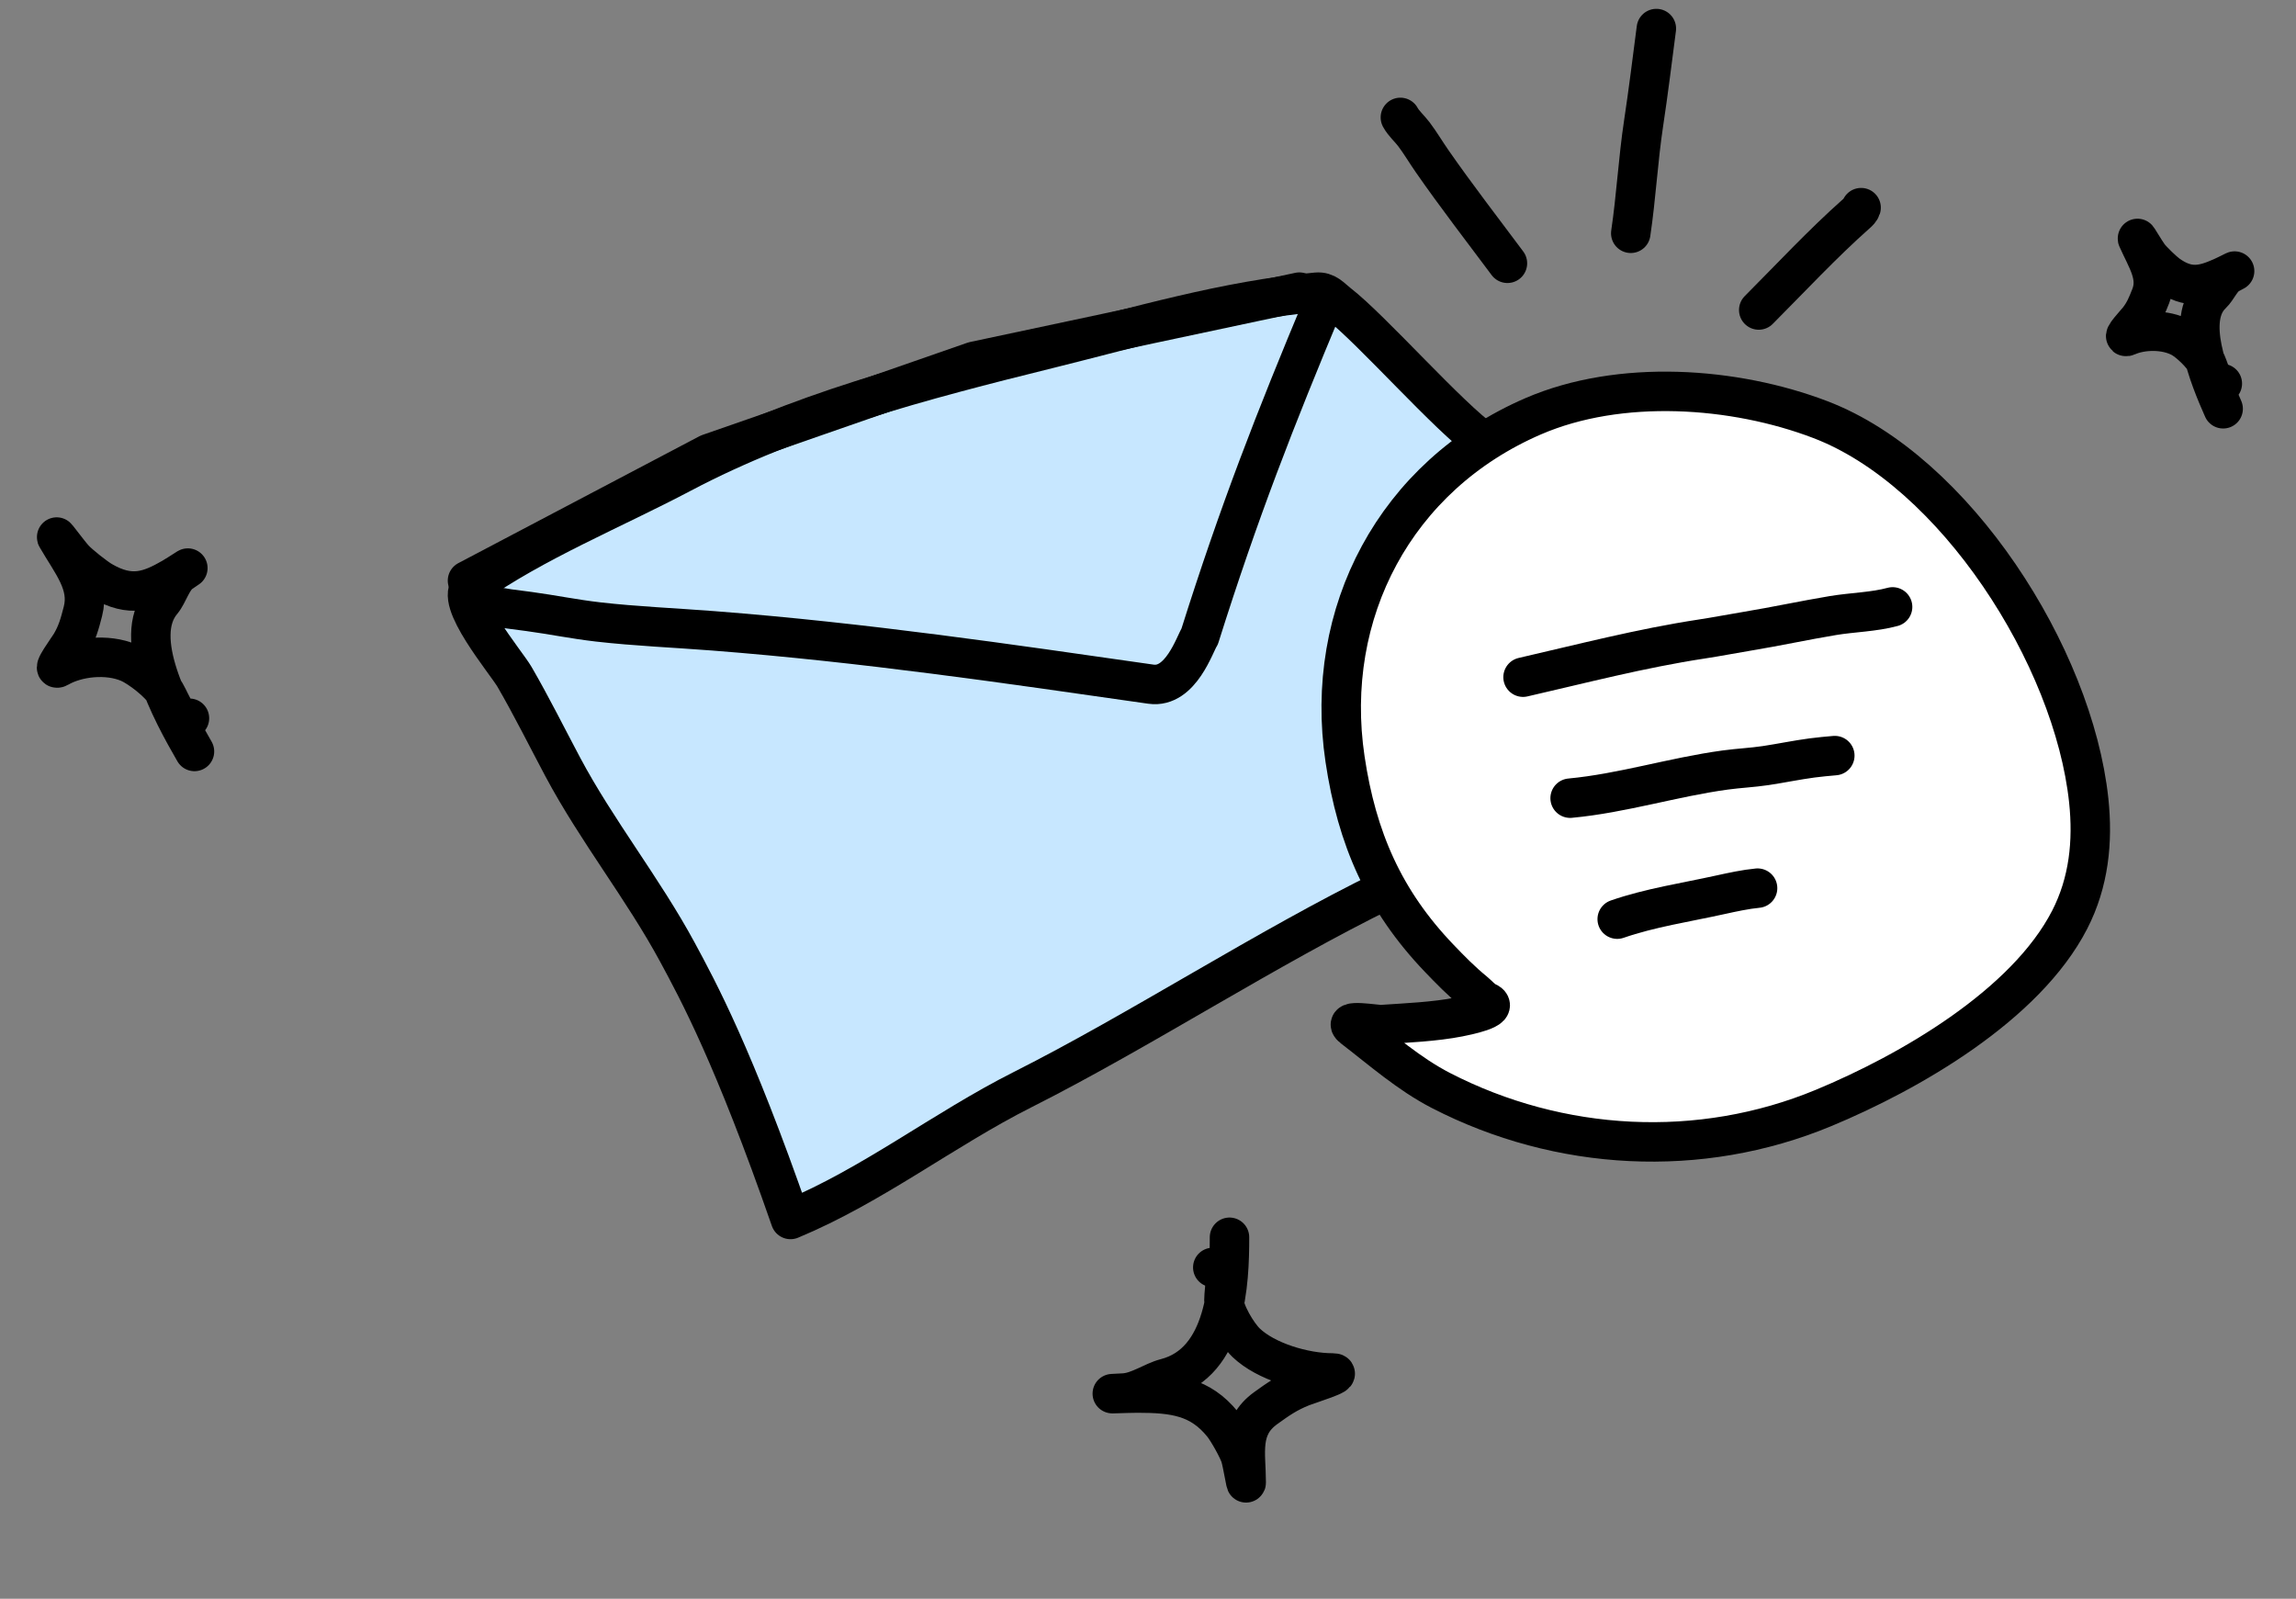 <svg width="135" height="94" viewBox="0 0 135 94" fill="none" xmlns="http://www.w3.org/2000/svg">
<rect x="0" y="0" width="135" height="94" fill="#808080" stroke="none"/>
<g clip-path="url(#clip0_1_7318)">
<path d="M40.5 57L28.5 36.5V34L45.5 25L73.5 17H78L86.5 26L82 30.5L79 38.5V45L81 52.5L46.5 71.5L40.5 57Z" fill="#C7E7FF"/>
<path d="M98 23L92 24L82.5 30L79 37.5V44L81 52L85 57.5L87 59.5L80.5 60.5L81 62L92 66.5L100 67.5L108.5 65L116.5 60.5L121 55L122.5 49L121 42L117 33L111 27L104 24L98 23Z" fill="white"/>
<path d="M87.253 25.98C85.188 24.532 80.669 19.377 78.689 17.844C78.262 17.513 77.996 17.129 77.408 17.181C72.13 17.647 66.769 19.242 61.691 20.498C54.237 22.343 46.774 24.29 40.083 27.823C36.019 29.968 31.433 31.824 27.725 34.445C26.61 35.233 29.751 38.929 30.258 39.805C31.262 41.538 32.149 43.326 33.086 45.087C35.085 48.843 37.812 52.248 39.833 55.989C41.06 58.263 43.135 62.079 46.48 71.699C51.324 69.686 55.472 66.412 60.134 64.062C67.043 60.58 74.517 55.703 81.486 52.301" stroke="black" stroke-width="2.32" stroke-linecap="round" stroke-linejoin="round"/>
<path d="M70.538 37.424C72.855 30.067 74.982 24.639 77.817 17.854L76.4 17.176L57.26 21.247L41.665 26.674L27.488 34.137L28.906 35.594C29.311 35.745 30.492 35.871 31.099 35.953C32.475 36.139 33.759 36.406 35.16 36.567C37.373 36.821 39.702 36.916 41.963 37.092C50.857 37.783 59.219 39.018 67.677 40.227C69.436 40.478 70.262 37.83 70.538 37.424Z" stroke="black" stroke-width="2.32" stroke-linecap="round" stroke-linejoin="round"/>
<path d="M88.634 15.48C87.152 13.49 85.626 11.522 84.203 9.473C83.837 8.947 83.511 8.392 83.126 7.883C82.889 7.569 82.527 7.253 82.339 6.903" stroke="black" stroke-width="2.32" stroke-linecap="round" stroke-linejoin="round"/>
<path d="M95.885 13.716C96.205 11.571 96.317 9.385 96.641 7.243C96.921 5.399 97.149 3.53 97.39 1.679" stroke="black" stroke-width="2.32" stroke-linecap="round" stroke-linejoin="round"/>
<path d="M103.41 18.227C105.304 16.328 107.143 14.345 109.152 12.562C109.278 12.451 109.377 12.363 109.429 12.209" stroke="black" stroke-width="2.32" stroke-linecap="round" stroke-linejoin="round"/>
<path d="M130.717 24.034C129.884 22.152 128.493 18.771 130.051 17.299C130.381 16.987 130.622 16.345 131.056 16.116C131.891 15.675 130.975 16.152 130.633 16.303C129.526 16.793 128.665 17.002 127.471 16.145C127.202 15.952 126.553 15.329 126.347 15.055C126.137 14.774 125.602 13.855 125.684 14.04C126.222 15.254 126.92 16.23 126.463 17.398C126.248 17.946 126.093 18.326 125.755 18.77C125.607 18.964 124.689 19.938 125.082 19.764C125.948 19.38 127.321 19.343 128.261 19.86C128.688 20.094 129.511 20.853 129.727 21.341C129.952 21.85 130.137 22.788 130.668 22.552" stroke="black" stroke-width="2.32" stroke-linecap="round" stroke-linejoin="round"/>
<path d="M72.292 72.746C72.292 75.4 72.12 80.114 68.544 81.035C67.785 81.231 66.936 81.862 66.07 81.905C64.402 81.989 66.225 81.905 66.888 81.905C69.03 81.905 70.574 82.109 71.891 83.744C72.188 84.112 72.792 85.184 72.928 85.615C73.068 86.056 73.274 87.419 73.274 87.158C73.274 85.446 72.843 83.93 74.42 82.792C75.16 82.258 75.685 81.891 76.549 81.544C76.927 81.392 79.112 80.724 78.35 80.724C76.674 80.724 74.425 80.05 73.274 78.951C72.751 78.451 71.964 77.127 71.964 76.439C71.964 75.721 72.337 74.519 71.309 74.519" stroke="black" stroke-width="2.32" stroke-linecap="round" stroke-linejoin="round"/>
<path d="M11.435 44.182C10.059 41.799 7.725 37.505 9.519 35.366C9.899 34.912 10.112 34.034 10.639 33.678C11.655 32.991 10.54 33.735 10.12 33.978C8.759 34.763 7.673 35.146 5.989 34.162C5.61 33.941 4.67 33.199 4.36 32.862C4.043 32.518 3.205 31.37 3.341 31.604C4.228 33.141 5.287 34.344 4.876 35.944C4.683 36.695 4.539 37.217 4.17 37.845C4.009 38.12 2.968 39.521 3.452 39.242C4.516 38.628 6.294 38.407 7.595 38.972C8.186 39.229 9.372 40.129 9.728 40.746C10.101 41.392 10.487 42.607 11.14 42.23" stroke="black" stroke-width="2.32" stroke-linecap="round" stroke-linejoin="round"/>
<path d="M121.694 54.073C122.825 51.871 123.069 49.483 122.813 47.062C121.913 38.578 114.943 27.694 107.038 24.673C101.972 22.737 95.254 22.267 90.145 24.476C82.05 27.977 77.803 36.032 79.086 44.637C79.78 49.29 81.375 52.945 84.61 56.33C85.268 57.018 85.94 57.703 86.682 58.307C86.917 58.498 87.144 58.782 87.423 58.91C88.282 59.302 86.125 59.727 85.784 59.793L85.783 59.794C84.354 60.075 82.696 60.143 81.237 60.242C80.914 60.264 78.835 59.88 79.548 60.427C81.224 61.714 82.83 63.14 84.725 64.117C91.686 67.706 99.952 68.162 107.22 65.144C112.279 63.044 119.106 59.114 121.694 54.073Z" stroke="black" stroke-width="2.32" stroke-linecap="round" stroke-linejoin="round"/>
<path d="M89.552 39.815C93.022 39.019 96.493 38.114 100.054 37.572C100.961 37.434 101.856 37.259 102.76 37.109C104.442 36.831 106.096 36.471 107.779 36.191C108.918 36.002 110.188 35.982 111.281 35.683" stroke="black" stroke-width="2.32" stroke-linecap="round" stroke-linejoin="round"/>
<path d="M92.32 46.929C95.403 46.641 98.375 45.69 101.444 45.273C102.235 45.165 103.034 45.131 103.824 45.012C104.736 44.874 105.635 44.685 106.552 44.563C106.994 44.503 107.439 44.467 107.883 44.426" stroke="black" stroke-width="2.32" stroke-linecap="round" stroke-linejoin="round"/>
<path d="M95.088 54.042C97.029 53.369 99.124 53.059 101.162 52.608C101.838 52.459 102.644 52.284 103.342 52.219" stroke="black" stroke-width="2.32" stroke-linecap="round" stroke-linejoin="round"/>
</g>
<defs>
<clipPath id="clip0_1_7318">
<rect width="134.286" height="94" fill="white"/>
</clipPath>
</defs>
</svg>
